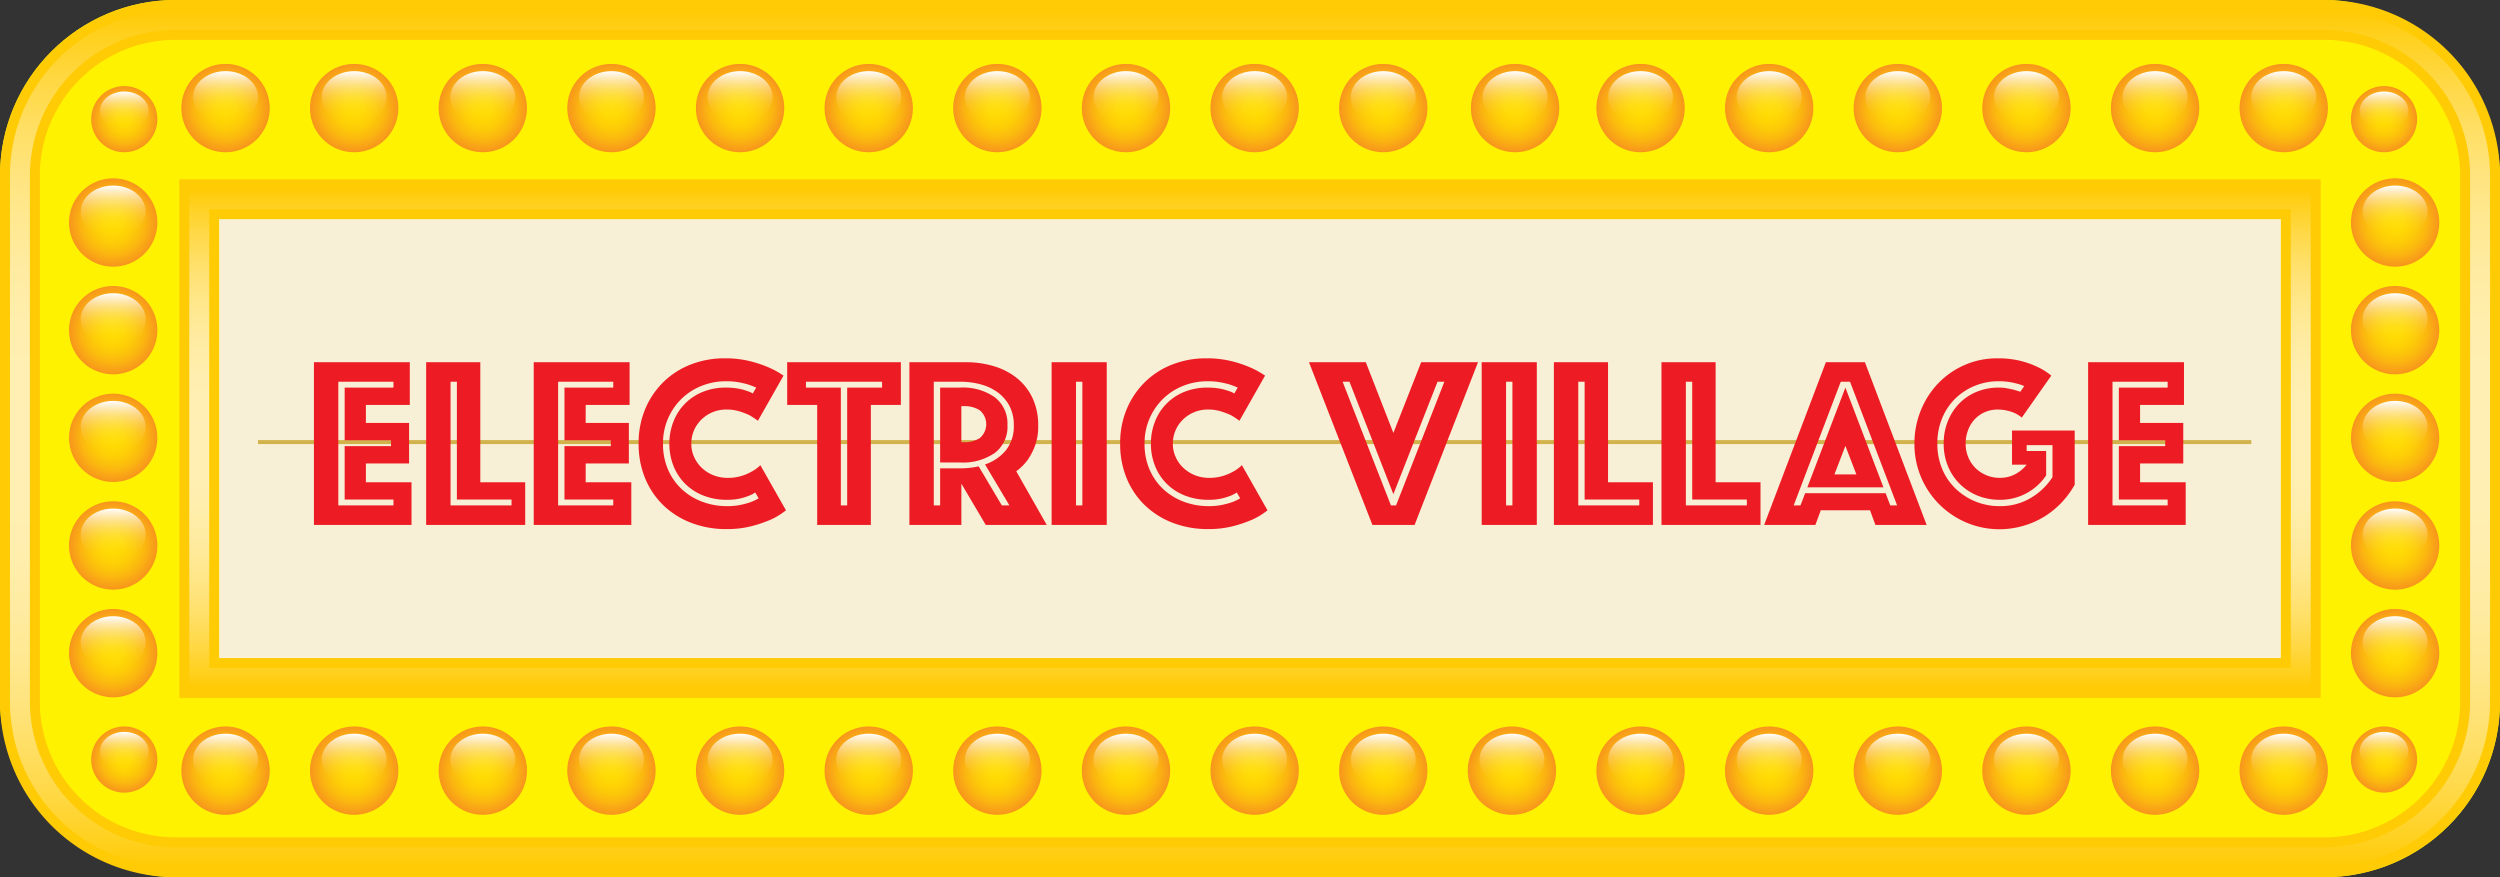 <svg xmlns="http://www.w3.org/2000/svg" xmlns:xlink="http://www.w3.org/1999/xlink" viewBox="0 0 358.689 125.856"><rect x="0" y="0" width="358.689" height="125.856" fill="#333333" stroke="none"/><defs><style>.a{fill:#fff200;}.b{fill:#ffcb05;}.c{fill:#f8efd7;}.d,.e{opacity:0.7;}.d{fill:url(#a);}.e{fill:url(#b);}.f{fill:url(#c);}.g{fill:url(#d);}.h{fill:url(#e);}.i{fill:url(#f);}.j{fill:url(#g);}.k{fill:url(#h);}.l{fill:url(#i);}.m{fill:url(#j);}.n{fill:url(#k);}.o{fill:url(#l);}.p{fill:url(#m);}.q{fill:url(#n);}.r{fill:url(#o);}.s{fill:url(#p);}.t{fill:url(#q);}.u{fill:url(#r);}.v{fill:url(#s);}.w{fill:url(#t);}.x{fill:url(#u);}.y{fill:url(#v);}.z{fill:url(#w);}.aa{fill:url(#x);}.ab{fill:url(#y);}.ac{fill:url(#z);}.ad{fill:url(#aa);}.ae{fill:url(#ab);}.af{fill:url(#ac);}.ag{fill:url(#ad);}.ah{fill:url(#ae);}.ai{fill:url(#af);}.aj{fill:url(#ag);}.ak{fill:url(#ah);}.al{fill:url(#ai);}.am{fill:url(#aj);}.an{fill:url(#ak);}.ao{fill:url(#al);}.ap{fill:url(#am);}.aq{fill:url(#an);}.ar{fill:url(#ao);}.as{fill:url(#ap);}.at{fill:url(#aq);}.au{fill:url(#ar);}.av{fill:url(#as);}.aw{fill:url(#at);}.ax{fill:url(#au);}.ay{fill:url(#av);}.az{fill:url(#aw);}.ba{fill:url(#ax);}.bb{fill:url(#ay);}.bc{fill:url(#az);}.bd{fill:url(#ba);}.be{fill:url(#bb);}.bf{fill:url(#bc);}.bg{fill:url(#bd);}.bh{fill:url(#be);}.bi{fill:url(#bf);}.bj{fill:url(#bg);}.bk{fill:url(#bh);}.bl{fill:url(#bi);}.bm{fill:url(#bj);}.bn{fill:url(#bk);}.bo{fill:url(#bl);}.bp{fill:url(#bm);}.bq{fill:url(#bn);}.br{fill:url(#bo);}.bs{fill:url(#bp);}.bt{fill:url(#bq);}.bu{fill:url(#br);}.bv{fill:url(#bs);}.bw{fill:url(#bt);}.bx{fill:url(#bu);}.by{fill:url(#bv);}.bz{fill:url(#bw);}.ca{fill:url(#bx);}.cb{fill:url(#by);}.cc{fill:url(#bz);}.cd{fill:url(#ca);}.ce{fill:url(#cb);}.cf{fill:url(#cc);}.cg{fill:url(#cd);}.ch{fill:url(#ce);}.ci{fill:url(#cf);}.cj{fill:url(#cg);}.ck{fill:url(#ch);}.cl{fill:url(#ci);}.cm{fill:url(#cj);}.cn{fill:url(#ck);}.co{fill:url(#cl);}.cp{fill:url(#cm);}.cq{fill:url(#cn);}.cr{fill:url(#co);}.cs{fill:url(#cp);}.ct{fill:url(#cq);}.cu{fill:url(#cr);}.cv{fill:url(#cs);}.cw{fill:url(#ct);}.cx{fill:none;stroke:#d2b34b;stroke-miterlimit:10;stroke-width:0.572px;}.cy{fill:#ed1c24;}</style><linearGradient id="a" x1="179.344" y1="124.427" x2="179.344" y2="1.429" gradientUnits="userSpaceOnUse"><stop offset="0" stop-color="#fff" stop-opacity="0"/><stop offset="0.031" stop-color="#fff" stop-opacity="0.145"/><stop offset="0.08" stop-color="#fff" stop-opacity="0.343"/><stop offset="0.131" stop-color="#fff" stop-opacity="0.519"/><stop offset="0.183" stop-color="#fff" stop-opacity="0.667"/><stop offset="0.237" stop-color="#fff" stop-opacity="0.788"/><stop offset="0.294" stop-color="#fff" stop-opacity="0.882"/><stop offset="0.354" stop-color="#fff" stop-opacity="0.948"/><stop offset="0.419" stop-color="#fff" stop-opacity="0.988"/><stop offset="0.5" stop-color="#fff"/><stop offset="0.581" stop-color="#fff" stop-opacity="0.988"/><stop offset="0.646" stop-color="#fff" stop-opacity="0.948"/><stop offset="0.706" stop-color="#fff" stop-opacity="0.882"/><stop offset="0.762" stop-color="#fff" stop-opacity="0.788"/><stop offset="0.817" stop-color="#fff" stop-opacity="0.667"/><stop offset="0.869" stop-color="#fff" stop-opacity="0.519"/><stop offset="0.92" stop-color="#fff" stop-opacity="0.343"/><stop offset="0.969" stop-color="#fff" stop-opacity="0.145"/><stop offset="1" stop-color="#fff" stop-opacity="0"/></linearGradient><linearGradient id="b" x1="179.344" y1="98.7" x2="179.344" y2="27.156" xlink:href="#a"/><radialGradient id="c" cx="342.05" cy="108.978" r="4.745" gradientUnits="userSpaceOnUse"><stop offset="0" stop-color="#fd0"/><stop offset="0.229" stop-color="#ffd902"/><stop offset="0.467" stop-color="#fdcc07"/><stop offset="0.708" stop-color="#fbb80f"/><stop offset="0.95" stop-color="#f89b1a"/><stop offset="1" stop-color="#f7941d"/></radialGradient><linearGradient id="d" x1="342.05" y1="105.008" x2="342.05" y2="110.608" gradientUnits="userSpaceOnUse"><stop offset="0" stop-color="#fff"/><stop offset="0.063" stop-color="#fff" stop-opacity="0.855"/><stop offset="0.16" stop-color="#fff" stop-opacity="0.657"/><stop offset="0.262" stop-color="#fff" stop-opacity="0.481"/><stop offset="0.367" stop-color="#fff" stop-opacity="0.333"/><stop offset="0.475" stop-color="#fff" stop-opacity="0.212"/><stop offset="0.588" stop-color="#fff" stop-opacity="0.118"/><stop offset="0.707" stop-color="#fff" stop-opacity="0.052"/><stop offset="0.838" stop-color="#fff" stop-opacity="0.013"/><stop offset="1" stop-color="#fff" stop-opacity="0"/></linearGradient><radialGradient id="e" cx="17.832" cy="108.978" r="4.745" xlink:href="#c"/><linearGradient id="f" x1="17.832" y1="105.008" x2="17.832" y2="110.608" xlink:href="#d"/><radialGradient id="g" cx="327.66" cy="110.569" r="6.336" xlink:href="#c"/><linearGradient id="h" x1="327.66" y1="105.268" x2="327.66" y2="112.745" xlink:href="#d"/><radialGradient id="i" cx="309.204" cy="110.569" r="6.336" xlink:href="#c"/><linearGradient id="j" x1="309.204" y1="105.268" x2="309.204" y2="112.745" xlink:href="#d"/><radialGradient id="k" cx="290.748" cy="110.569" r="6.336" xlink:href="#c"/><linearGradient id="l" x1="290.748" y1="105.268" x2="290.748" y2="112.745" xlink:href="#d"/><radialGradient id="m" cx="272.291" cy="110.569" r="6.336" xlink:href="#c"/><linearGradient id="n" x1="272.291" y1="105.268" x2="272.291" y2="112.745" xlink:href="#d"/><radialGradient id="o" cx="253.835" cy="110.569" r="6.336" xlink:href="#c"/><linearGradient id="p" x1="253.835" y1="105.268" x2="253.835" y2="112.745" xlink:href="#d"/><radialGradient id="q" cx="235.379" cy="110.569" r="6.336" xlink:href="#c"/><linearGradient id="r" x1="235.379" y1="105.268" x2="235.379" y2="112.745" xlink:href="#d"/><radialGradient id="s" cx="216.922" cy="110.569" r="6.336" xlink:href="#c"/><linearGradient id="t" x1="216.922" y1="105.268" x2="216.922" y2="112.745" xlink:href="#d"/><radialGradient id="u" cx="198.466" cy="110.569" r="6.336" xlink:href="#c"/><linearGradient id="v" x1="198.466" y1="105.268" x2="198.466" y2="112.745" xlink:href="#d"/><radialGradient id="w" cx="180.01" cy="110.569" r="6.336" xlink:href="#c"/><linearGradient id="x" x1="180.01" y1="105.268" x2="180.01" y2="112.745" xlink:href="#d"/><radialGradient id="y" cx="161.554" cy="110.569" r="6.336" xlink:href="#c"/><linearGradient id="z" x1="161.554" y1="105.268" x2="161.554" y2="112.745" xlink:href="#d"/><radialGradient id="aa" cx="143.097" cy="110.569" r="6.336" xlink:href="#c"/><linearGradient id="ab" x1="143.097" y1="105.268" x2="143.097" y2="112.745" xlink:href="#d"/><radialGradient id="ac" cx="124.641" cy="110.569" r="6.336" xlink:href="#c"/><linearGradient id="ad" x1="124.641" y1="105.268" x2="124.641" y2="112.745" xlink:href="#d"/><radialGradient id="ae" cx="106.185" cy="110.569" r="6.336" xlink:href="#c"/><linearGradient id="af" x1="106.185" y1="105.268" x2="106.185" y2="112.745" xlink:href="#d"/><radialGradient id="ag" cx="87.728" cy="110.569" r="6.336" xlink:href="#c"/><linearGradient id="ah" x1="87.728" y1="105.268" x2="87.728" y2="112.745" xlink:href="#d"/><radialGradient id="ai" cx="69.272" cy="110.569" r="6.336" xlink:href="#c"/><linearGradient id="aj" x1="69.272" y1="105.268" x2="69.272" y2="112.745" xlink:href="#d"/><radialGradient id="ak" cx="50.816" cy="110.569" r="6.336" xlink:href="#c"/><linearGradient id="al" x1="50.816" y1="105.268" x2="50.816" y2="112.745" xlink:href="#d"/><radialGradient id="am" cx="32.359" cy="110.569" r="6.336" xlink:href="#c"/><linearGradient id="an" x1="32.359" y1="105.268" x2="32.359" y2="112.745" xlink:href="#d"/><radialGradient id="ao" cx="343.64" cy="93.712" r="6.336" xlink:href="#c"/><linearGradient id="ap" x1="343.64" y1="88.41" x2="343.64" y2="95.888" xlink:href="#d"/><radialGradient id="aq" cx="343.64" cy="78.265" r="6.336" xlink:href="#c"/><linearGradient id="ar" x1="343.64" y1="72.963" x2="343.64" y2="80.441" xlink:href="#d"/><radialGradient id="as" cx="343.64" cy="62.818" r="6.336" xlink:href="#c"/><linearGradient id="at" x1="343.64" y1="57.516" x2="343.64" y2="64.994" xlink:href="#d"/><radialGradient id="au" cx="16.241" cy="93.712" r="6.336" xlink:href="#c"/><linearGradient id="av" x1="16.241" y1="88.41" x2="16.241" y2="95.888" xlink:href="#d"/><radialGradient id="aw" cx="16.241" cy="78.265" r="6.336" xlink:href="#c"/><linearGradient id="ax" x1="16.241" y1="72.963" x2="16.241" y2="80.441" xlink:href="#d"/><radialGradient id="ay" cx="16.241" cy="62.818" r="6.336" xlink:href="#c"/><linearGradient id="az" x1="16.241" y1="57.516" x2="16.241" y2="64.994" xlink:href="#d"/><radialGradient id="ba" cx="327.66" cy="15.507" r="6.336" xlink:href="#c"/><linearGradient id="bb" x1="327.66" y1="10.206" x2="327.66" y2="17.683" xlink:href="#d"/><radialGradient id="bc" cx="342.05" cy="17.098" r="4.745" xlink:href="#c"/><linearGradient id="bd" x1="342.05" y1="13.128" x2="342.05" y2="18.728" xlink:href="#d"/><radialGradient id="be" cx="17.832" cy="17.098" r="4.745" xlink:href="#c"/><linearGradient id="bf" x1="17.832" y1="13.128" x2="17.832" y2="18.728" xlink:href="#d"/><radialGradient id="bg" cx="309.204" cy="15.507" r="6.336" xlink:href="#c"/><linearGradient id="bh" x1="309.204" y1="10.206" x2="309.204" y2="17.683" xlink:href="#d"/><radialGradient id="bi" cx="290.748" cy="15.507" r="6.336" xlink:href="#c"/><linearGradient id="bj" x1="290.748" y1="10.206" x2="290.748" y2="17.683" xlink:href="#d"/><radialGradient id="bk" cx="272.291" cy="15.507" r="6.336" xlink:href="#c"/><linearGradient id="bl" x1="272.291" y1="10.206" x2="272.291" y2="17.683" xlink:href="#d"/><radialGradient id="bm" cx="253.835" cy="15.507" r="6.336" xlink:href="#c"/><linearGradient id="bn" x1="253.835" y1="10.206" x2="253.835" y2="17.683" xlink:href="#d"/><radialGradient id="bo" cx="235.379" cy="15.507" r="6.336" xlink:href="#c"/><linearGradient id="bp" x1="235.379" y1="10.206" x2="235.379" y2="17.683" xlink:href="#d"/><radialGradient id="bq" cx="217.379" cy="15.507" r="6.336" xlink:href="#c"/><linearGradient id="br" x1="217.379" y1="10.206" x2="217.379" y2="17.683" xlink:href="#d"/><radialGradient id="bs" cx="198.466" cy="15.507" r="6.336" xlink:href="#c"/><linearGradient id="bt" x1="198.466" y1="10.206" x2="198.466" y2="17.683" xlink:href="#d"/><radialGradient id="bu" cx="180.01" cy="15.507" r="6.336" xlink:href="#c"/><linearGradient id="bv" x1="180.01" y1="10.206" x2="180.01" y2="17.683" xlink:href="#d"/><radialGradient id="bw" cx="161.554" cy="15.507" r="6.336" xlink:href="#c"/><linearGradient id="bx" x1="161.554" y1="10.206" x2="161.554" y2="17.683" xlink:href="#d"/><radialGradient id="by" cx="143.097" cy="15.507" r="6.336" xlink:href="#c"/><linearGradient id="bz" x1="143.097" y1="10.206" x2="143.097" y2="17.683" xlink:href="#d"/><radialGradient id="ca" cx="124.641" cy="15.507" r="6.336" xlink:href="#c"/><linearGradient id="cb" x1="124.641" y1="10.206" x2="124.641" y2="17.683" xlink:href="#d"/><radialGradient id="cc" cx="106.185" cy="15.507" r="6.336" xlink:href="#c"/><linearGradient id="cd" x1="106.185" y1="10.206" x2="106.185" y2="17.683" xlink:href="#d"/><radialGradient id="ce" cx="87.728" cy="15.507" r="6.336" xlink:href="#c"/><linearGradient id="cf" x1="87.728" y1="10.206" x2="87.728" y2="17.683" xlink:href="#d"/><radialGradient id="cg" cx="69.272" cy="15.507" r="6.336" xlink:href="#c"/><linearGradient id="ch" x1="69.272" y1="10.206" x2="69.272" y2="17.683" xlink:href="#d"/><radialGradient id="ci" cx="50.816" cy="15.507" r="6.336" xlink:href="#c"/><linearGradient id="cj" x1="50.816" y1="10.206" x2="50.816" y2="17.683" xlink:href="#d"/><radialGradient id="ck" cx="32.359" cy="15.507" r="6.336" xlink:href="#c"/><linearGradient id="cl" x1="32.359" y1="10.206" x2="32.359" y2="17.683" xlink:href="#d"/><radialGradient id="cm" cx="343.64" cy="31.924" r="6.336" xlink:href="#c"/><linearGradient id="cn" x1="343.64" y1="26.622" x2="343.64" y2="34.1" xlink:href="#d"/><radialGradient id="co" cx="343.64" cy="47.371" r="6.336" xlink:href="#c"/><linearGradient id="cp" x1="343.64" y1="42.069" x2="343.64" y2="49.547" xlink:href="#d"/><radialGradient id="cq" cx="16.241" cy="31.924" r="6.336" xlink:href="#c"/><linearGradient id="cr" x1="16.241" y1="26.622" x2="16.241" y2="34.1" xlink:href="#d"/><radialGradient id="cs" cx="16.241" cy="47.371" r="6.336" xlink:href="#c"/><linearGradient id="ct" x1="16.241" y1="42.069" x2="16.241" y2="49.547" xlink:href="#d"/></defs><title>electric-village</title><rect class="a" width="358.689" height="125.856" rx="25.171"/><path class="b" d="M333.517,0H25.171A25.245,25.245,0,0,0,0,25.171v75.513a25.245,25.245,0,0,0,25.171,25.171H333.517a25.245,25.245,0,0,0,25.171-25.171V25.171A25.245,25.245,0,0,0,333.517,0Zm19.454,100.685a19.476,19.476,0,0,1-19.454,19.454H25.171A19.476,19.476,0,0,1,5.717,100.685V25.171A19.476,19.476,0,0,1,25.171,5.717H333.517a19.476,19.476,0,0,1,19.454,19.454Zm-327.245-.555H332.962V25.727H25.727Zm5.717-68.686H327.245V94.412H31.444Z"/><path class="c" d="M31.444,94.412H327.245V31.444H31.444Z"/><path class="d" d="M333.517,1.429H25.171A23.769,23.769,0,0,0,1.429,25.171v75.513a23.769,23.769,0,0,0,23.742,23.742H333.517a23.769,23.769,0,0,0,23.742-23.742V25.171A23.769,23.769,0,0,0,333.517,1.429Zm20.883,99.255a20.907,20.907,0,0,1-20.883,20.883H25.171A20.907,20.907,0,0,1,4.288,100.685V25.171A20.907,20.907,0,0,1,25.171,4.288H333.517a20.907,20.907,0,0,1,20.883,20.883Z"/><path class="e" d="M27.156,27.156V98.7H331.533V27.156ZM328.674,95.841H30.015V30.015h298.66Z"/><path class="f" d="M346.795,108.978a4.745,4.745,0,1,1-4.745-4.745A4.745,4.745,0,0,1,346.795,108.978Z"/><path class="g" d="M345.538,107.808c0,1.546-1.562,2.8-3.489,2.8s-3.489-1.254-3.489-2.8,1.562-2.8,3.489-2.8S345.538,106.261,345.538,107.808Z"/><path class="h" d="M22.577,108.978a4.745,4.745,0,1,1-4.745-4.745A4.745,4.745,0,0,1,22.577,108.978Z"/><path class="i" d="M21.32,107.808c0,1.546-1.562,2.8-3.489,2.8s-3.489-1.254-3.489-2.8,1.562-2.8,3.489-2.8S21.32,106.261,21.32,107.808Z"/><path class="j" d="M333.996,110.569a6.336,6.336,0,1,1-6.336-6.336A6.336,6.336,0,0,1,333.996,110.569Z"/><path class="k" d="M332.318,109.006c0,2.065-2.086,3.739-4.658,3.739s-4.658-1.674-4.658-3.739,2.086-3.739,4.658-3.739S332.318,106.941,332.318,109.006Z"/><path class="l" d="M315.54,110.569a6.336,6.336,0,1,1-6.336-6.336A6.336,6.336,0,0,1,315.54,110.569Z"/><path class="m" d="M313.862,109.006c0,2.065-2.086,3.739-4.659,3.739s-4.658-1.674-4.658-3.739,2.085-3.739,4.658-3.739S313.862,106.941,313.862,109.006Z"/><path class="n" d="M297.084,110.569a6.336,6.336,0,1,1-6.336-6.336A6.336,6.336,0,0,1,297.084,110.569Z"/><path class="o" d="M295.406,109.006c0,2.065-2.086,3.739-4.658,3.739s-4.658-1.674-4.658-3.739,2.086-3.739,4.658-3.739S295.406,106.941,295.406,109.006Z"/><path class="p" d="M278.627,110.569a6.336,6.336,0,1,1-6.336-6.336A6.336,6.336,0,0,1,278.627,110.569Z"/><path class="q" d="M276.949,109.006c0,2.065-2.086,3.739-4.658,3.739s-4.659-1.674-4.659-3.739,2.086-3.739,4.659-3.739S276.949,106.941,276.949,109.006Z"/><path class="r" d="M260.171,110.569a6.336,6.336,0,1,1-6.336-6.336A6.336,6.336,0,0,1,260.171,110.569Z"/><path class="s" d="M258.493,109.006c0,2.065-2.086,3.739-4.658,3.739s-4.658-1.674-4.658-3.739,2.086-3.739,4.658-3.739S258.493,106.941,258.493,109.006Z"/><path class="t" d="M241.715,110.569a6.336,6.336,0,1,1-6.336-6.336A6.336,6.336,0,0,1,241.715,110.569Z"/><path class="u" d="M240.037,109.006c0,2.065-2.086,3.739-4.658,3.739s-4.658-1.674-4.658-3.739,2.085-3.739,4.658-3.739S240.037,106.941,240.037,109.006Z"/><path class="v" d="M223.258,110.569a6.336,6.336,0,1,1-6.336-6.336A6.336,6.336,0,0,1,223.258,110.569Z"/><path class="w" d="M221.581,109.006c0,2.065-2.086,3.739-4.658,3.739s-4.658-1.674-4.658-3.739,2.086-3.739,4.658-3.739S221.581,106.941,221.581,109.006Z"/><path class="x" d="M204.802,110.569a6.336,6.336,0,1,1-6.336-6.336A6.336,6.336,0,0,1,204.802,110.569Z"/><path class="y" d="M203.124,109.006c0,2.065-2.086,3.739-4.658,3.739s-4.659-1.674-4.659-3.739,2.086-3.739,4.659-3.739S203.124,106.941,203.124,109.006Z"/><path class="z" d="M186.346,110.569a6.336,6.336,0,1,1-6.336-6.336A6.336,6.336,0,0,1,186.346,110.569Z"/><path class="aa" d="M184.668,109.006c0,2.065-2.086,3.739-4.658,3.739s-4.658-1.674-4.658-3.739,2.086-3.739,4.658-3.739S184.668,106.941,184.668,109.006Z"/><path class="ab" d="M167.89,110.569a6.336,6.336,0,1,1-6.336-6.336A6.336,6.336,0,0,1,167.89,110.569Z"/><path class="ac" d="M166.212,109.006c0,2.065-2.086,3.739-4.659,3.739s-4.658-1.674-4.658-3.739,2.085-3.739,4.658-3.739S166.212,106.941,166.212,109.006Z"/><path class="ad" d="M149.433,110.569a6.336,6.336,0,1,1-6.336-6.336A6.336,6.336,0,0,1,149.433,110.569Z"/><path class="ae" d="M147.755,109.006c0,2.065-2.086,3.739-4.658,3.739s-4.658-1.674-4.658-3.739,2.086-3.739,4.658-3.739S147.755,106.941,147.755,109.006Z"/><path class="af" d="M130.977,110.569a6.336,6.336,0,1,1-6.336-6.336A6.335,6.335,0,0,1,130.977,110.569Z"/><path class="ag" d="M129.299,109.006c0,2.065-2.086,3.739-4.658,3.739s-4.659-1.674-4.659-3.739,2.086-3.739,4.659-3.739S129.299,106.941,129.299,109.006Z"/><path class="ah" d="M112.52,110.569a6.336,6.336,0,1,1-6.336-6.336A6.336,6.336,0,0,1,112.52,110.569Z"/><path class="ai" d="M110.843,109.006c0,2.065-2.086,3.739-4.658,3.739s-4.658-1.674-4.658-3.739,2.086-3.739,4.658-3.739S110.843,106.941,110.843,109.006Z"/><path class="aj" d="M94.064,110.569a6.336,6.336,0,1,1-6.336-6.336A6.336,6.336,0,0,1,94.064,110.569Z"/><path class="ak" d="M92.387,109.006c0,2.065-2.086,3.739-4.659,3.739s-4.658-1.674-4.658-3.739,2.085-3.739,4.658-3.739S92.387,106.941,92.387,109.006Z"/><path class="al" d="M75.608,110.569a6.336,6.336,0,1,1-6.336-6.336A6.336,6.336,0,0,1,75.608,110.569Z"/><path class="am" d="M73.93,109.006c0,2.065-2.086,3.739-4.658,3.739s-4.658-1.674-4.658-3.739,2.086-3.739,4.658-3.739S73.93,106.941,73.93,109.006Z"/><path class="an" d="M57.151,110.569a6.336,6.336,0,1,1-6.336-6.336A6.335,6.335,0,0,1,57.151,110.569Z"/><path class="ao" d="M55.474,109.006c0,2.065-2.086,3.739-4.658,3.739s-4.659-1.674-4.659-3.739,2.086-3.739,4.659-3.739S55.474,106.941,55.474,109.006Z"/><path class="ap" d="M38.695,110.569a6.336,6.336,0,1,1-6.336-6.336A6.336,6.336,0,0,1,38.695,110.569Z"/><path class="aq" d="M37.018,109.006c0,2.065-2.086,3.739-4.658,3.739s-4.658-1.674-4.658-3.739,2.086-3.739,4.658-3.739S37.018,106.941,37.018,109.006Z"/><path class="ar" d="M349.976,93.712a6.336,6.336,0,1,1-6.336-6.336A6.336,6.336,0,0,1,349.976,93.712Z"/><path class="as" d="M348.298,92.149c0,2.065-2.086,3.739-4.658,3.739s-4.658-1.674-4.658-3.739S341.068,88.41,343.64,88.41,348.298,90.084,348.298,92.149Z"/><path class="at" d="M349.976,78.264a6.336,6.336,0,1,1-6.336-6.336A6.336,6.336,0,0,1,349.976,78.264Z"/><path class="au" d="M348.298,76.702c0,2.065-2.086,3.739-4.658,3.739s-4.658-1.674-4.658-3.739,2.086-3.739,4.658-3.739S348.298,74.637,348.298,76.702Z"/><circle class="av" cx="343.64" cy="62.818" r="6.336"/><ellipse class="aw" cx="343.64" cy="61.255" rx="4.658" ry="3.739"/><path class="ax" d="M22.577,93.712a6.336,6.336,0,1,1-6.336-6.336A6.336,6.336,0,0,1,22.577,93.712Z"/><path class="ay" d="M20.899,92.149c0,2.065-2.086,3.739-4.658,3.739s-4.658-1.674-4.658-3.739S13.668,88.41,16.241,88.41,20.899,90.084,20.899,92.149Z"/><path class="az" d="M22.577,78.264a6.336,6.336,0,1,1-6.336-6.336A6.336,6.336,0,0,1,22.577,78.264Z"/><path class="ba" d="M20.899,76.702c0,2.065-2.086,3.739-4.658,3.739s-4.658-1.674-4.658-3.739,2.086-3.739,4.658-3.739S20.899,74.637,20.899,76.702Z"/><circle class="bb" cx="16.241" cy="62.818" r="6.336"/><ellipse class="bc" cx="16.241" cy="61.255" rx="4.658" ry="3.739"/><path class="bd" d="M333.996,15.507A6.336,6.336,0,1,1,327.66,9.171,6.336,6.336,0,0,1,333.996,15.507Z"/><path class="be" d="M332.318,13.944c0,2.065-2.086,3.739-4.658,3.739s-4.658-1.674-4.658-3.739,2.086-3.739,4.658-3.739S332.318,11.88,332.318,13.944Z"/><path class="bf" d="M346.795,17.098a4.745,4.745,0,1,1-4.745-4.745A4.745,4.745,0,0,1,346.795,17.098Z"/><path class="bg" d="M345.538,15.928c0,1.546-1.562,2.8-3.489,2.8s-3.489-1.254-3.489-2.8,1.562-2.8,3.489-2.8S345.538,14.381,345.538,15.928Z"/><path class="bh" d="M22.577,17.098a4.745,4.745,0,1,1-4.745-4.745A4.745,4.745,0,0,1,22.577,17.098Z"/><path class="bi" d="M21.32,15.928c0,1.546-1.562,2.8-3.489,2.8s-3.489-1.254-3.489-2.8,1.562-2.8,3.489-2.8S21.32,14.381,21.32,15.928Z"/><path class="bj" d="M315.54,15.507a6.336,6.336,0,1,1-6.336-6.336A6.336,6.336,0,0,1,315.54,15.507Z"/><path class="bk" d="M313.862,13.944c0,2.065-2.086,3.739-4.659,3.739s-4.658-1.674-4.658-3.739,2.085-3.739,4.658-3.739S313.862,11.88,313.862,13.944Z"/><path class="bl" d="M297.084,15.507a6.336,6.336,0,1,1-6.336-6.336A6.336,6.336,0,0,1,297.084,15.507Z"/><path class="bm" d="M295.406,13.944c0,2.065-2.086,3.739-4.658,3.739s-4.658-1.674-4.658-3.739,2.086-3.739,4.658-3.739S295.406,11.88,295.406,13.944Z"/><path class="bn" d="M278.627,15.507a6.336,6.336,0,1,1-6.336-6.336A6.336,6.336,0,0,1,278.627,15.507Z"/><path class="bo" d="M276.949,13.944c0,2.065-2.086,3.739-4.658,3.739s-4.659-1.674-4.659-3.739,2.086-3.739,4.659-3.739S276.949,11.88,276.949,13.944Z"/><path class="bp" d="M260.171,15.507a6.336,6.336,0,1,1-6.336-6.336A6.336,6.336,0,0,1,260.171,15.507Z"/><path class="bq" d="M258.493,13.944c0,2.065-2.086,3.739-4.658,3.739s-4.658-1.674-4.658-3.739,2.086-3.739,4.658-3.739S258.493,11.88,258.493,13.944Z"/><path class="br" d="M241.715,15.507a6.336,6.336,0,1,1-6.336-6.336A6.336,6.336,0,0,1,241.715,15.507Z"/><path class="bs" d="M240.037,13.944c0,2.065-2.086,3.739-4.658,3.739s-4.658-1.674-4.658-3.739,2.085-3.739,4.658-3.739S240.037,11.88,240.037,13.944Z"/><path class="bt" d="M223.715,15.507a6.336,6.336,0,1,1-6.336-6.336A6.336,6.336,0,0,1,223.715,15.507Z"/><path class="bu" d="M222.037,13.944c0,2.065-2.086,3.739-4.658,3.739s-4.658-1.674-4.658-3.739,2.085-3.739,4.658-3.739S222.037,11.88,222.037,13.944Z"/><path class="bv" d="M204.802,15.507a6.336,6.336,0,1,1-6.336-6.336A6.336,6.336,0,0,1,204.802,15.507Z"/><path class="bw" d="M203.124,13.944c0,2.065-2.086,3.739-4.658,3.739s-4.659-1.674-4.659-3.739,2.086-3.739,4.659-3.739S203.124,11.88,203.124,13.944Z"/><path class="bx" d="M186.346,15.507A6.336,6.336,0,1,1,180.01,9.171,6.336,6.336,0,0,1,186.346,15.507Z"/><path class="by" d="M184.668,13.944c0,2.065-2.086,3.739-4.658,3.739s-4.658-1.674-4.658-3.739,2.086-3.739,4.658-3.739S184.668,11.88,184.668,13.944Z"/><path class="bz" d="M167.89,15.507a6.336,6.336,0,1,1-6.336-6.336A6.336,6.336,0,0,1,167.89,15.507Z"/><path class="ca" d="M166.212,13.944c0,2.065-2.086,3.739-4.659,3.739s-4.658-1.674-4.658-3.739,2.085-3.739,4.658-3.739S166.212,11.88,166.212,13.944Z"/><path class="cb" d="M149.433,15.507a6.336,6.336,0,1,1-6.336-6.336A6.336,6.336,0,0,1,149.433,15.507Z"/><path class="cc" d="M147.755,13.944c0,2.065-2.086,3.739-4.658,3.739s-4.658-1.674-4.658-3.739,2.086-3.739,4.658-3.739S147.755,11.88,147.755,13.944Z"/><path class="cd" d="M130.977,15.507a6.336,6.336,0,1,1-6.336-6.336A6.335,6.335,0,0,1,130.977,15.507Z"/><path class="ce" d="M129.299,13.944c0,2.065-2.086,3.739-4.658,3.739s-4.659-1.674-4.659-3.739,2.086-3.739,4.659-3.739S129.299,11.88,129.299,13.944Z"/><path class="cf" d="M112.52,15.507a6.336,6.336,0,1,1-6.336-6.336A6.336,6.336,0,0,1,112.52,15.507Z"/><path class="cg" d="M110.843,13.944c0,2.065-2.086,3.739-4.658,3.739s-4.658-1.674-4.658-3.739,2.086-3.739,4.658-3.739S110.843,11.88,110.843,13.944Z"/><path class="ch" d="M94.064,15.507a6.336,6.336,0,1,1-6.336-6.336A6.336,6.336,0,0,1,94.064,15.507Z"/><path class="ci" d="M92.387,13.944c0,2.065-2.086,3.739-4.659,3.739S83.07,16.009,83.07,13.944s2.085-3.739,4.658-3.739S92.387,11.88,92.387,13.944Z"/><path class="cj" d="M75.608,15.507A6.336,6.336,0,1,1,69.272,9.171,6.336,6.336,0,0,1,75.608,15.507Z"/><path class="ck" d="M73.93,13.944c0,2.065-2.086,3.739-4.658,3.739s-4.658-1.674-4.658-3.739,2.086-3.739,4.658-3.739S73.93,11.88,73.93,13.944Z"/><path class="cl" d="M57.151,15.507a6.336,6.336,0,1,1-6.336-6.336A6.335,6.335,0,0,1,57.151,15.507Z"/><path class="cm" d="M55.474,13.944c0,2.065-2.086,3.739-4.658,3.739s-4.659-1.674-4.659-3.739,2.086-3.739,4.659-3.739S55.474,11.88,55.474,13.944Z"/><path class="cn" d="M38.695,15.507a6.336,6.336,0,1,1-6.336-6.336A6.336,6.336,0,0,1,38.695,15.507Z"/><path class="co" d="M37.018,13.944c0,2.065-2.086,3.739-4.658,3.739s-4.658-1.674-4.658-3.739,2.086-3.739,4.658-3.739S37.018,11.88,37.018,13.944Z"/><path class="cp" d="M349.976,31.924a6.336,6.336,0,1,1-6.336-6.336A6.336,6.336,0,0,1,349.976,31.924Z"/><path class="cq" d="M348.298,30.361c0,2.065-2.086,3.739-4.658,3.739s-4.658-1.674-4.658-3.739,2.086-3.739,4.658-3.739S348.298,28.296,348.298,30.361Z"/><path class="cr" d="M349.976,47.37a6.336,6.336,0,1,1-6.336-6.336A6.336,6.336,0,0,1,349.976,47.37Z"/><path class="cs" d="M348.298,45.808c0,2.065-2.086,3.739-4.658,3.739s-4.658-1.674-4.658-3.739,2.086-3.739,4.658-3.739S348.298,43.743,348.298,45.808Z"/><path class="ct" d="M22.577,31.924a6.336,6.336,0,1,1-6.336-6.336A6.336,6.336,0,0,1,22.577,31.924Z"/><path class="cu" d="M20.899,30.361c0,2.065-2.086,3.739-4.658,3.739s-4.658-1.674-4.658-3.739,2.086-3.739,4.658-3.739S20.899,28.296,20.899,30.361Z"/><path class="cv" d="M22.577,47.37a6.336,6.336,0,1,1-6.336-6.336A6.336,6.336,0,0,1,22.577,47.37Z"/><path class="cw" d="M20.899,45.808c0,2.065-2.086,3.739-4.658,3.739s-4.658-1.674-4.658-3.739,2.086-3.739,4.658-3.739S20.899,43.743,20.899,45.808Z"/><line class="cx" x1="37.018" y1="63.431" x2="323.002" y2="63.431"/><path class="cy" d="M45.042,51.969H58.797v6.125h-6.3v2.59h6.195v5.81H52.497V69.19h6.545v6.125h-14Zm11.41,20.545v-.84h-7V64.009h6.65v-.84h-6.65v-7.56h7v-.84h-7.91V72.515Z"/><path class="cy" d="M61.142,51.969h7.77V69.19h6.44v6.125h-14.21Zm12.25,20.545v-.84h-7.84V54.77h-.91V72.515Z"/><path class="cy" d="M76.577,51.969H90.332v6.125h-6.3v2.59h6.195v5.81H84.032V69.19h6.545v6.125h-14Zm11.41,20.545v-.84h-7V64.009h6.65v-.84h-6.65v-7.56h7v-.84h-7.91V72.515Z"/><path class="cy" d="M91.627,63.66a12.567,12.567,0,0,1,.98-5.058,11.793,11.793,0,0,1,2.66-3.868,11.6,11.6,0,0,1,3.92-2.467,13.196,13.196,0,0,1,4.76-.858,14.875,14.875,0,0,1,3.552.385,16.822,16.822,0,0,1,2.678.875,12.603,12.603,0,0,1,2.24,1.225L108.741,60.37a12.367,12.367,0,0,0-1.225-.805,11.762,11.762,0,0,0-1.417-.542,6.159,6.159,0,0,0-1.873-.263,5.058,5.058,0,0,0-3.587,1.435,4.811,4.811,0,0,0-1.067,1.558,4.763,4.763,0,0,0-.385,1.908,4.58,4.58,0,0,0,.403,1.907,4.891,4.891,0,0,0,1.103,1.558,5.209,5.209,0,0,0,1.645,1.05,5.407,5.407,0,0,0,2.065.385,6.532,6.532,0,0,0,1.995-.28,7.324,7.324,0,0,0,1.47-.63,5.398,5.398,0,0,0,1.225-.91l3.675,6.475a10.387,10.387,0,0,1-2.24,1.365,19.019,19.019,0,0,1-2.695.91,14.021,14.021,0,0,1-3.605.42,13.876,13.876,0,0,1-5.04-.892,11.891,11.891,0,0,1-3.99-2.502,11.359,11.359,0,0,1-2.625-3.868A12.793,12.793,0,0,1,91.627,63.66Zm4.41,0a8.543,8.543,0,0,1,.578-3.15,7.457,7.457,0,0,1,4.183-4.27,8.622,8.622,0,0,1,3.36-.63,9.756,9.756,0,0,1,1.627.123,7.401,7.401,0,0,1,1.208.297,4.657,4.657,0,0,1,1.015.42l.49-.84q-.56-.244-1.19-.455a13.632,13.632,0,0,0-1.365-.315,10.142,10.142,0,0,0-1.785-.14,9.371,9.371,0,0,0-3.413.63,8.733,8.733,0,0,0-2.87,1.802A8.84,8.84,0,0,0,95.127,63.66a9.187,9.187,0,0,0,.717,3.71,8.367,8.367,0,0,0,1.978,2.817,8.797,8.797,0,0,0,2.94,1.802,10.075,10.075,0,0,0,3.57.63,9.265,9.265,0,0,0,1.89-.175,11.278,11.278,0,0,0,1.435-.385,7.044,7.044,0,0,0,1.19-.56l-.49-.84a4.433,4.433,0,0,1-1.05.525,7.901,7.901,0,0,1-1.26.367,8.263,8.263,0,0,1-1.715.158,9.079,9.079,0,0,1-3.465-.63,7.679,7.679,0,0,1-2.607-1.715A7.504,7.504,0,0,1,96.614,66.81,8.541,8.541,0,0,1,96.036,63.66Z"/><path class="cy" d="M117.246,58.094h-4.305v-6.125h16.31v6.125H124.946v17.22h-7.7Zm4.305,14.42V55.609h5.005v-.84h-10.92v.84h5.005V72.515Z"/><path class="cy" d="M130.476,51.969h8.05a13.873,13.873,0,0,1,4.147.595,9.656,9.656,0,0,1,3.308,1.75,8.022,8.022,0,0,1,2.188,2.853,9.179,9.179,0,0,1,.788,3.902,8.02,8.02,0,0,1-.49,2.975,9.097,9.097,0,0,1-1.085,2.03,7.549,7.549,0,0,1-1.575,1.54l4.375,7.7h-8.75l-3.5-5.915v5.915h-7.455Zm7.28,15.225a12.533,12.533,0,0,0,2.66-.28l3.325,5.6h1.085l-3.5-5.88a6.575,6.575,0,0,0,3.01-2.047A5.52,5.52,0,0,0,145.456,61a5.808,5.808,0,0,0-.595-2.695,5.698,5.698,0,0,0-1.627-1.943,7.295,7.295,0,0,0-2.433-1.19,10.995,10.995,0,0,0-3.045-.402h-3.78V72.515h.91v-5.32Zm-2.87-.84V55.609h2.87a7.954,7.954,0,0,1,4.988,1.4A4.757,4.757,0,0,1,144.546,61a4.707,4.707,0,0,1-1.802,3.973,8.021,8.021,0,0,1-4.988,1.382Zm3.045-2.905h.385a4.091,4.091,0,0,0,2.257-.595,2.609,2.609,0,0,0,0-3.99,4.095,4.095,0,0,0-2.257-.595h-.385Z"/><path class="cy" d="M150.881,51.969h7.91V75.314h-7.91Zm4.41,20.545V54.77h-.91V72.515Z"/><path class="cy" d="M160.716,63.66a12.567,12.567,0,0,1,.98-5.058,11.795,11.795,0,0,1,2.66-3.868,11.6,11.6,0,0,1,3.92-2.467,13.197,13.197,0,0,1,4.76-.858,14.874,14.874,0,0,1,3.552.385,16.82,16.82,0,0,1,2.678.875,12.606,12.606,0,0,1,2.24,1.225L177.83,60.37a12.367,12.367,0,0,0-1.225-.805,11.764,11.764,0,0,0-1.417-.542,6.158,6.158,0,0,0-1.873-.263,5.057,5.057,0,0,0-3.587,1.435A4.81,4.81,0,0,0,168.66,61.752a4.762,4.762,0,0,0-.385,1.908,4.58,4.58,0,0,0,.403,1.907,4.89,4.89,0,0,0,1.103,1.558,5.209,5.209,0,0,0,1.645,1.05,5.408,5.408,0,0,0,2.065.385,6.532,6.532,0,0,0,1.995-.28,7.326,7.326,0,0,0,1.47-.63,5.398,5.398,0,0,0,1.225-.91l3.675,6.475a10.389,10.389,0,0,1-2.24,1.365,19.02,19.02,0,0,1-2.695.91,14.02,14.02,0,0,1-3.605.42,13.877,13.877,0,0,1-5.04-.892,11.892,11.892,0,0,1-3.99-2.502,11.359,11.359,0,0,1-2.625-3.868A12.793,12.793,0,0,1,160.716,63.66Zm4.41,0a8.543,8.543,0,0,1,.578-3.15,7.457,7.457,0,0,1,4.183-4.27,8.621,8.621,0,0,1,3.36-.63,9.757,9.757,0,0,1,1.627.123,7.401,7.401,0,0,1,1.208.297,4.654,4.654,0,0,1,1.015.42l.49-.84q-.56-.244-1.19-.455a13.623,13.623,0,0,0-1.365-.315,10.143,10.143,0,0,0-1.785-.14,9.372,9.372,0,0,0-3.413.63,8.735,8.735,0,0,0-2.87,1.802,8.841,8.841,0,0,0-2.747,6.528,9.186,9.186,0,0,0,.717,3.71,8.368,8.368,0,0,0,1.978,2.817,8.797,8.797,0,0,0,2.94,1.802,10.075,10.075,0,0,0,3.57.63,9.266,9.266,0,0,0,1.89-.175,11.276,11.276,0,0,0,1.435-.385,7.042,7.042,0,0,0,1.19-.56l-.49-.84a4.433,4.433,0,0,1-1.05.525,7.902,7.902,0,0,1-1.26.367,8.264,8.264,0,0,1-1.715.158,9.079,9.079,0,0,1-3.465-.63,7.678,7.678,0,0,1-2.607-1.715,7.503,7.503,0,0,1-1.645-2.555A8.541,8.541,0,0,1,165.125,63.66Z"/><path class="cy" d="M195.96,51.969l3.955,10.15,3.99-10.15H212.06l-9.1,23.345H196.905l-9.1-23.345Zm4.34,20.545L207.23,54.77h-.98l-6.335,16.135-6.3-16.135h-.98l6.93,17.745Z"/><path class="cy" d="M212.585,51.969h7.91V75.314h-7.91Zm4.41,20.545V54.77h-.91V72.515Z"/><path class="cy" d="M222.945,51.969h7.77V69.19h6.44v6.125h-14.21Zm12.25,20.545v-.84h-7.84V54.77h-.91V72.515Z"/><path class="cy" d="M238.38,51.969h7.77V69.19h6.44v6.125H238.38Zm12.25,20.545v-.84h-7.84V54.77h-.91V72.515Z"/><path class="cy" d="M261.969,51.969h5.6l8.855,23.345h-7.35l-.77-2.1h-7.07l-.77,2.1h-7.35Zm-3.64,20.545.665-1.75h11.55l.665,1.75h.98L265.434,54.77h-1.33l-6.755,17.745Zm6.44-16.905,5.46,14.315h-10.92Zm1.575,12.46-1.575-4.095-1.575,4.095Z"/><path class="cy" d="M290.074,59.915a4.264,4.264,0,0,0-1.575-.857,6.162,6.162,0,0,0-1.855-.298,4.577,4.577,0,0,0-1.855.368,4.407,4.407,0,0,0-1.453,1.015,4.681,4.681,0,0,0-.962,1.557,5.416,5.416,0,0,0-.35,1.96,4.967,4.967,0,0,0,.385,1.96,4.688,4.688,0,0,0,1.05,1.557,4.849,4.849,0,0,0,1.558,1.015,4.959,4.959,0,0,0,1.908.368,4.643,4.643,0,0,0,2.17-.508,5.182,5.182,0,0,0,1.68-1.382h-2.1v-4.9h8.995v7.77a12.87,12.87,0,0,1-1.925,2.607,12.224,12.224,0,0,1-2.502,2.013,12.055,12.055,0,0,1-2.993,1.295A12.193,12.193,0,0,1,274.674,63.66a12.522,12.522,0,0,1,.91-4.76,12.227,12.227,0,0,1,2.502-3.902,11.705,11.705,0,0,1,3.78-2.625,11.557,11.557,0,0,1,4.708-.962,13.228,13.228,0,0,1,3.395.385,12.983,12.983,0,0,1,2.415.875,8.852,8.852,0,0,1,1.925,1.225Zm.35-4.515a5.781,5.781,0,0,0-1.015-.35,9.938,9.938,0,0,0-1.155-.245,9.407,9.407,0,0,0-1.47-.105,8.991,8.991,0,0,0-3.465.665,8.648,8.648,0,0,0-2.8,1.838,8.447,8.447,0,0,0-1.873,2.817,9.411,9.411,0,0,0-.682,3.64,9.2,9.2,0,0,0,.7,3.64,8.385,8.385,0,0,0,1.925,2.818,8.998,8.998,0,0,0,2.852,1.837,9.12,9.12,0,0,0,3.483.665,8.559,8.559,0,0,0,4.375-1.138,9.314,9.314,0,0,0,3.184-3.027V63.87h-3.71v.84h2.8v3.5a7.911,7.911,0,0,1-6.65,3.5,8.396,8.396,0,0,1-3.133-.578,7.658,7.658,0,0,1-4.288-4.2,8.309,8.309,0,0,1-.63-3.272,8.51,8.51,0,0,1,.613-3.273,7.718,7.718,0,0,1,1.68-2.555,7.406,7.406,0,0,1,2.502-1.645,8.261,8.261,0,0,1,3.115-.578,6.473,6.473,0,0,1,1.19.105q.56.105.98.21.49.141.91.28Z"/><path class="cy" d="M299.594,51.969h13.755v6.125h-6.3v2.59h6.195v5.81h-6.195V69.19h6.545v6.125h-14Zm11.41,20.545v-.84h-7V64.009h6.65v-.84h-6.65v-7.56h7v-.84h-7.91V72.515Z"/></svg>